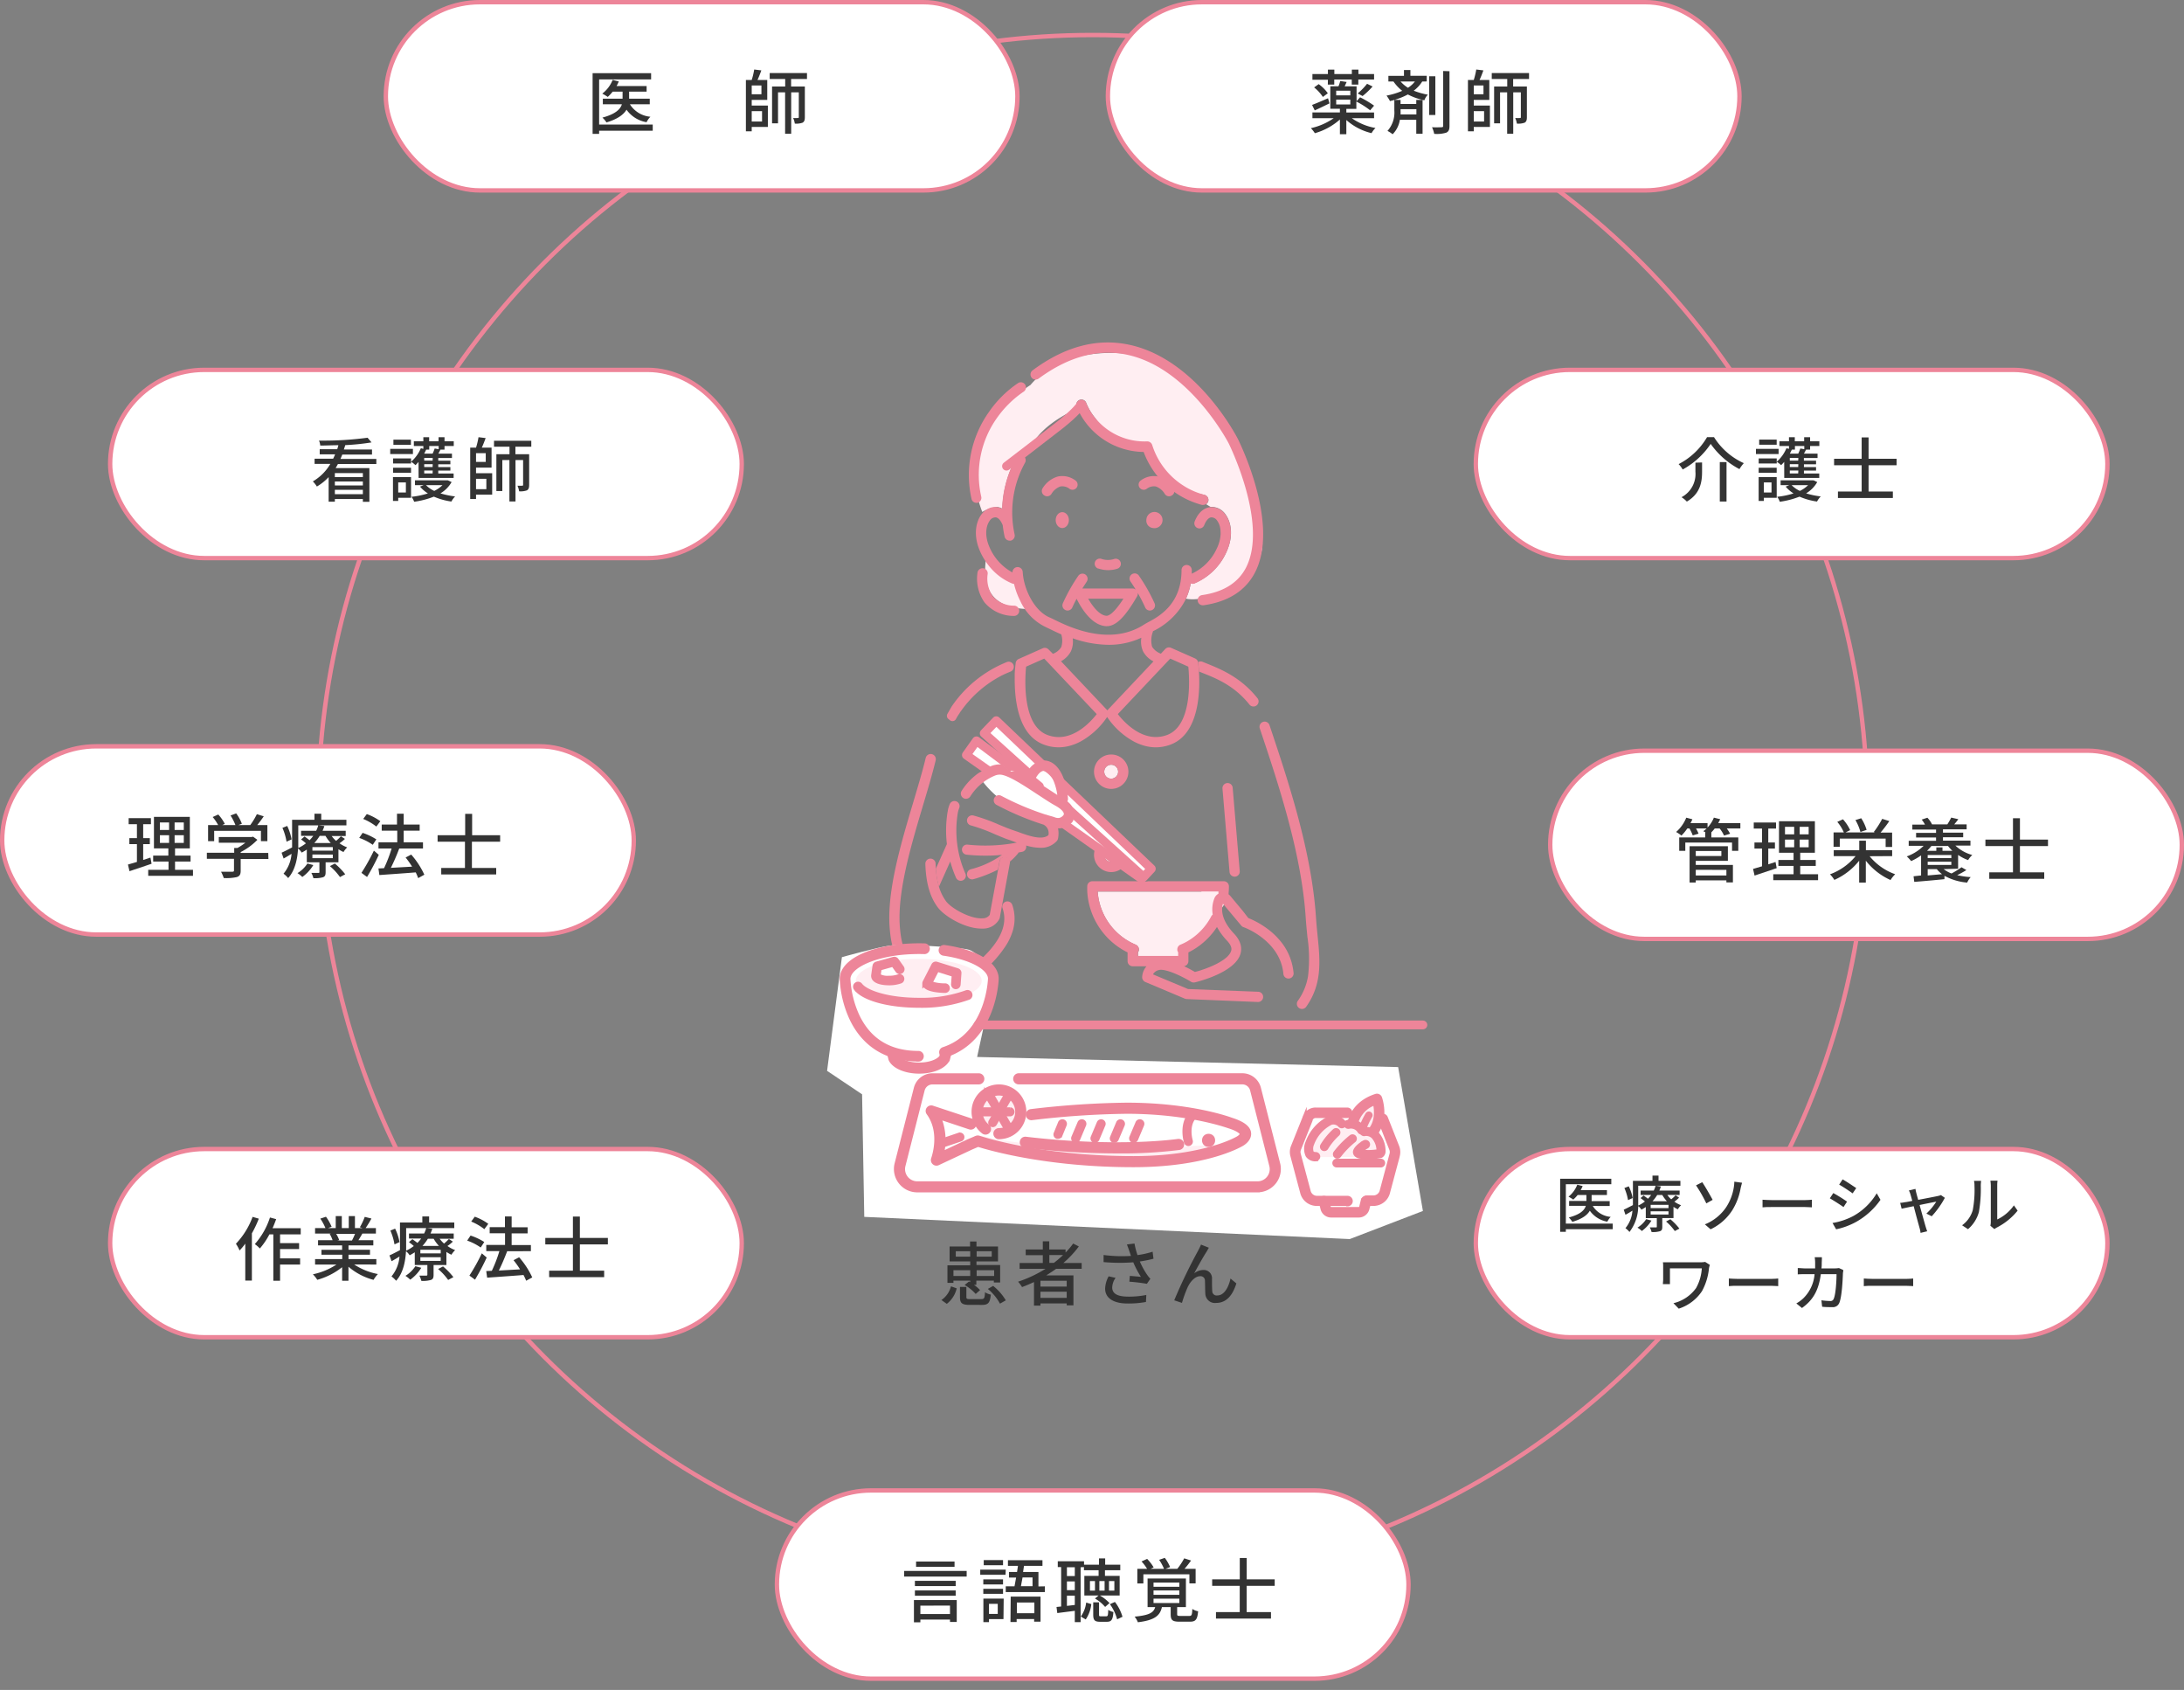 <svg xmlns="http://www.w3.org/2000/svg" width="499.08" height="386.08" viewBox="0 0 499.08 386.08"><rect x="0" y="0" width="499.08" height="386.08" fill="#808080" stroke="none"/><g id="レイヤー_6" data-name="レイヤー 6"><path d="M253,162.24l.05.06,0-.06,10.52-11.15a5.55,5.55,0,0,1-2.37-2.27,5.41,5.41,0,0,1-.4-3.14,17.46,17.46,0,0,1-7.48,1.62,25.44,25.44,0,0,1-8.21-1.49,5.4,5.4,0,0,1-.42,3,5.65,5.65,0,0,1-2.3,2.24Z" style="fill:none"/><path d="M240.7,178.22c-.43-1-1.23-2.15-2.13-2.15h-.06c-.7,0-1.3.76-1.78,1.58l1.38,1.14a1.12,1.12,0,0,1,.42.8c1.1.72,2.14,1.4,3.08,2A12.71,12.71,0,0,0,240.7,178.22Z" style="fill:none"/><path d="M239.32,167.9c5.35,2,9.79-2.84,11.28-4.76l-12-12.68-4.14,1.84C234.21,155,233.55,165.72,239.32,167.9Z" style="fill:none"/><path d="M245,187.46l-.13.18,1.66,1.09Z" style="fill:none"/><path d="M271.59,219.58a1.16,1.16,0,0,1-1,1.15c1,.49,1.94,1,2.49,1.32,3.05-.81,7.64-2.69,8.26-4.78.08-.26.32-1-.9-2.34a14.69,14.69,0,0,1-2.32-3.16,16.54,16.54,0,0,1-1.17,1.58,1.5,1.5,0,0,1-2.11,2.11,15.94,15.94,0,0,1-3.23,2.09Z" style="fill:none"/><path d="M267,218v.42h2.24v-.84a1.14,1.14,0,0,1-.19-.45,1,1,0,0,1,0-.29,14.06,14.06,0,0,1-2.25,1.16Z" style="fill:none"/><path d="M271.4,215a14.23,14.23,0,0,0,5.41-5.63,1.07,1.07,0,0,1,.34-.39,6.92,6.92,0,0,1,.4-3.78,2,2,0,0,1,.91-1,.93.93,0,0,1,0-.29,1.64,1.64,0,0,0,0-.22h-2.19A15.65,15.65,0,0,1,271.4,215Z" style="fill:none"/><path d="M262.13,100.88a1.19,1.19,0,0,1,1.2.83,17.06,17.06,0,0,0,7.14,9.28,24,24,0,0,1-6.26-12.3c-4.29,1.48-10.2-1.11-14-3.22A14.57,14.57,0,0,0,262.13,100.88Z" style="fill:none"/><path d="M248.67,136.78c1,1.7,2.57,3.81,4.18,3.9.42,0,1.58-.36,3.87-3.9Z" style="fill:none"/><path d="M275,115.39a.9.9,0,0,1-.28,0,19.55,19.55,0,0,1-13.33-12.1h0a16.8,16.8,0,0,1-15.13-10c-6.83,1.77-11,7.28-13,10.63a1.16,1.16,0,0,1,.65.14,1.18,1.18,0,0,1,.45,1.6,23.46,23.46,0,0,0-2.38,16.4,1.18,1.18,0,0,1-.89,1.4,1.09,1.09,0,0,1-.26,0,1.18,1.18,0,0,1-1.14-.92,25.16,25.16,0,0,1-.43-2.6s0,0,0,0c-.43-1.07-1-1.73-1.61-1.8a1.61,1.61,0,0,0-1.39.8c-.8,1.11-1.26,3.42.1,6.29a11.85,11.85,0,0,0,5.13,5.5,1.17,1.17,0,0,1,2.34-.11c.21,3.91,2.67,9,6.27,10.44.24.09.57.26,1,.48,3.11,1.53,12.59,6.2,20.48,1.08.23-.15.51-.3.87-.5,2.49-1.33,7.67-4.11,7.67-11.93a1.17,1.17,0,0,1,2.34,0c0,.28,0,.55,0,.82a11.6,11.6,0,0,0,5.73-5.78,8.33,8.33,0,0,0,.85-3.14,12.47,12.47,0,0,0-.14-1.78,4,4,0,0,0-.61-1.37,1.61,1.61,0,0,0-1.39-.8c-.6.07-1.18.73-1.6,1.8a1.17,1.17,0,0,1-2.18-.85c1-2.59,2.62-3.16,3.49-3.27h.12c-.36-.2-.7-.4-1-.61A1.14,1.14,0,0,1,275,115.39Zm-11.51.71c.83,0,1.51,1.21,1.51,2.72s-.68,2.72-1.51,2.72-1.51-1.22-1.51-2.72S262.64,116.1,263.47,116.1Zm-13.19,12.29a1.17,1.17,0,0,1,1.49-.72,4.62,4.62,0,0,0,2.85,0,1.17,1.17,0,1,1,.71,2.23,6.94,6.94,0,0,1-4.32-.05A1.17,1.17,0,0,1,250.28,128.39Zm-12-25.75a6.08,6.08,0,0,1,3.54-2.78,5,5,0,0,1,4,.89,1.17,1.17,0,0,1-1.31,1.94,2.69,2.69,0,0,0-2.13-.55,3.92,3.92,0,0,0-2,1.65,1.16,1.16,0,0,1-1,.59,1.08,1.08,0,0,1-.57-.15A1.17,1.17,0,0,1,238.28,102.64Zm3,16.18c0-1.51.68-2.72,1.51-2.72s1.5,1.21,1.5,2.72-.67,2.72-1.5,2.72S241.24,120.32,241.24,118.82Zm22,20.53a1.18,1.18,0,0,1-.48.1,1.15,1.15,0,0,1-1.07-.69,36.5,36.5,0,0,0-1.72-3.35,1.15,1.15,0,0,1-.13.79C257.06,141,255,143,252.89,143h-.17c-3.42-.19-5.85-4.47-6.72-6.25-.34.65-.66,1.32-1,2a1.17,1.17,0,1,1-2.14-1,39.88,39.88,0,0,1,3.51-6.24,1.17,1.17,0,0,1,1.93,1.33c-.35.51-.69,1-1,1.55H258.8a1.12,1.12,0,0,1,.73.26c-.37-.62-.76-1.22-1.16-1.81a1.17,1.17,0,1,1,1.92-1.33,39.94,39.94,0,0,1,3.52,6.24A1.18,1.18,0,0,1,263.22,139.35Z" style="fill:none"/><path d="M255.44,163.14c1.48,1.92,5.93,6.79,11.28,4.76,5.77-2.18,5.1-12.87,4.83-15.6l-4.13-1.84Z" style="fill:none"/><path d="M233.28,133.19a1.72,1.72,0,0,1-.66-.13,19.83,19.83,0,0,1-7.33-5.26c-.79,6.2,1,11.38,10.21,11.34a27.27,27.27,0,0,1-2.19-6Z" style="fill:#ffeef2"/><path d="M227.86,115.81a3.43,3.43,0,0,1,1.19.38,25.9,25.9,0,0,1,3.21-11.67A15.53,15.53,0,0,1,235.5,102c2-3.35,5-6,10.71-8.7-.07-.16-.14-.33-.2-.5a1.17,1.17,0,0,1,2.18-.84,13.06,13.06,0,0,0,2.06,3.51c3.45,4.84,7.83,8.07,12.25,5.53,0,0-.48,4.18,5,10,1.48.94,6.07,1.65,7.77,2.08a1.18,1.18,0,0,1,.85,1.43,1.22,1.22,0,0,1-.49.68c.33.21.67.41,1,.61a3.89,3.89,0,0,1,3.46,1.76c1.23,1.69,1.91,4.86.12,8.66a13.89,13.89,0,0,1-7.19,7,1.11,1.11,0,0,1-.43.09,1,1,0,0,1-.47-.11,14.87,14.87,0,0,1-1.1,3.56c5.45,1.2,17.78-4.89,17.45-12.8-.43-10.52-11.47-39.6-30-43,0,0-14.81-2.66-23,7,0,0-18,11-11,29A8.05,8.05,0,0,1,227.86,115.81Z" style="fill:#ffeef2"/><path d="M279,122.08a6.19,6.19,0,0,0-.14-1.78A12.47,12.47,0,0,1,279,122.08Z" style="fill:#cdcf98"/><path d="M274.93,203h4.43s2.14,1,.14,4a96.85,96.85,0,0,1-7,9,12.69,12.69,0,0,0-1.93,3.34s-5.13,1.35-5.1,0a10.35,10.35,0,0,1,1-3.34l8.2-12.47Z" style="fill:#ffeef2"/><path d="M260.25,217.12a1.15,1.15,0,0,1-.2.45v.84h7V218h-.22a14.06,14.06,0,0,0,2.25-1.16,1.16,1.16,0,0,1,.72-1,12.49,12.49,0,0,0,1.64-.81,15.65,15.65,0,0,0,4.87-11.34H250.84a14.21,14.21,0,0,0,8.7,12.15A1.18,1.18,0,0,1,260.25,217.12Z" style="fill:#ffeef2"/><circle cx="253.92" cy="176.3" r="1.59" style="fill:#ffeef2"/><path d="M250,176.3a3.93,3.93,0,1,0,3.93-3.93A3.93,3.93,0,0,0,250,176.3Zm3.93,1.59a1.59,1.59,0,1,1,1.59-1.59A1.59,1.59,0,0,1,253.92,177.89Z" style="fill:#ed8599"/><circle cx="253.92" cy="195.3" r="1.59" style="fill:#ffeef2"/><path d="M250,195.3a3.93,3.93,0,1,0,3.93-3.93A3.93,3.93,0,0,0,250,195.3Zm3.93,1.59a1.59,1.59,0,1,1,1.59-1.59A1.59,1.59,0,0,1,253.92,196.89Z" style="fill:#ed8599"/><path d="M260.29,131.56a1.17,1.17,0,1,0-1.92,1.33c.4.59.79,1.19,1.16,1.81a1.12,1.12,0,0,0-.73-.26H247.33c.32-.52.66-1,1-1.55a1.17,1.17,0,0,0-1.93-1.33,39.88,39.88,0,0,0-3.51,6.24,1.17,1.17,0,0,0,2.14,1c.3-.67.62-1.34,1-2,.87,1.78,3.3,6.06,6.72,6.25h.17c2.08,0,4.17-2.06,6.93-6.82a1.15,1.15,0,0,0,.13-.79,36.5,36.5,0,0,1,1.72,3.35,1.15,1.15,0,0,0,1.07.69,1.17,1.17,0,0,0,1.07-1.65A39.94,39.94,0,0,0,260.29,131.56Zm-7.44,9.12c-1.61-.09-3.2-2.2-4.18-3.9h8.05C254.43,140.32,253.27,140.7,252.85,140.68Z" style="fill:#ed8599"/><path d="M238.73,113.23a1.08,1.08,0,0,0,.57.15,1.16,1.16,0,0,0,1-.59,3.92,3.92,0,0,1,2-1.65,2.69,2.69,0,0,1,2.13.55,1.17,1.17,0,0,0,1.31-1.94,5,5,0,0,0-4-.89,6.08,6.08,0,0,0-3.54,2.78A1.17,1.17,0,0,0,238.73,113.23Z" style="fill:#ed8599"/><path d="M267.71,113.23a1.08,1.08,0,0,1-.57.15,1.16,1.16,0,0,1-1-.59,3.92,3.92,0,0,0-2-1.65,2.67,2.67,0,0,0-2.12.55,1.17,1.17,0,1,1-1.31-1.94,5,5,0,0,1,4-.89,6,6,0,0,1,3.53,2.78A1.17,1.17,0,0,1,267.71,113.23Z" style="fill:#ed8599"/><path d="M223.09,114.88l.23,0a1.17,1.17,0,0,0,.92-1.38,22.42,22.42,0,0,1,3.57-18,23.87,23.87,0,0,1,6.08-6,1.17,1.17,0,1,0-1.22-2A25.14,25.14,0,0,0,226,94.1a24.86,24.86,0,0,0-4,19.84A1.16,1.16,0,0,0,223.09,114.88Z" style="fill:#ed8599"/><path d="M224.74,129.83a1.17,1.17,0,0,0-1.36.95,9.4,9.4,0,0,0,1.6,6.85,8.73,8.73,0,0,0,6.63,3.08h.09a1.17,1.17,0,0,0,.07-2.34,6.53,6.53,0,0,1-4.93-2.18,7.12,7.12,0,0,1-1.15-5A1.17,1.17,0,0,0,224.74,129.83Z" style="fill:#ed8599"/><path d="M236,84.58a1.17,1.17,0,1,0,1.39,1.88c6.94-5.11,13.88-6.9,20.61-5.32,14,3.28,22.7,20,22.78,20.16s9.14,18.45,3.92,28.44c-1.8,3.43-5.17,5.52-10,6.21a1.17,1.17,0,0,0,.16,2.33H275c5.64-.8,9.6-3.31,11.76-7.44,5.78-11.06-3.5-29.79-3.9-30.59s-9.31-17.84-24.32-21.38C251.11,77.11,243.53,79,236,84.58Z" style="fill:#ed8599"/><path d="M251,129.88a6.94,6.94,0,0,0,4.32.05,1.17,1.17,0,1,0-.71-2.23,4.62,4.62,0,0,1-2.85,0,1.17,1.17,0,1,0-.76,2.21Z" style="fill:#ed8599"/><ellipse cx="242.75" cy="118.82" rx="1.51" ry="1.82" style="fill:#ed8599"/><path d="M263.47,120.63a1.85,1.85,0,1,0-1.51-1.81A1.68,1.68,0,0,0,263.47,120.63Z" style="fill:#ed8599"/><path d="M287.43,228.91h.05a1.17,1.17,0,0,0,0-2.34l-16-.62-8-3.35a2,2,0,0,1,1.4-1c1.42-.35,5.12,1.36,7.29,2.69a1.18,1.18,0,0,0,.88.14c.93-.23,9.16-2.3,10.41-6.49.32-1.07.33-2.74-1.44-4.62-2.84-3-3-5.35-2.55-6.85l4.19,5a1.14,1.14,0,0,0,.51.35c.09,0,8.34,3,9.1,10.58a1.17,1.17,0,1,0,2.32-.23,13.23,13.23,0,0,0-3.38-7.62,15.53,15.53,0,0,0-1.8-1.75,19.59,19.59,0,0,0-5.15-3.07L284,208.1l-1.87-2.24-1-1.2a2.11,2.11,0,0,0-.38-.35.78.78,0,0,0,0-.21c.05-.53.08-1.08.08-1.61a1.17,1.17,0,0,0-1.17-1.17H262.34a1.11,1.11,0,0,1-.72,0h-12a1.17,1.17,0,0,0-1.17,1.17c0,.37,0,.73,0,1.09a16.57,16.57,0,0,0,9.22,14v2a1.18,1.18,0,0,0,.78,1.1,1.23,1.23,0,0,0,.39.07H262a4,4,0,0,0-1,2.59,1.2,1.2,0,0,0,.72,1l9.05,3.81a1.43,1.43,0,0,0,.41.09Zm-12.61-13.45a16.18,16.18,0,0,0,2.11-2.11,16.54,16.54,0,0,0,1.17-1.58,14.69,14.69,0,0,0,2.32,3.16c1.22,1.3,1,2.08.9,2.34-.62,2.09-5.21,4-8.26,4.78-.55-.33-1.45-.83-2.49-1.32a1.16,1.16,0,0,0,1-1.15v-2A15.94,15.94,0,0,0,274.82,215.46Zm-24-11.8h27.62a1.64,1.64,0,0,1,0,.22.93.93,0,0,0,0,.29,2,2,0,0,0-.91,1,6.92,6.92,0,0,0-.4,3.78,1.07,1.07,0,0,0-.34.39A14.23,14.23,0,0,1,271.4,215a12.49,12.49,0,0,1-1.64.81,1.16,1.16,0,0,0-.72,1,1,1,0,0,0,0,.29,1.14,1.14,0,0,0,.19.45v.84h-9.2v-.84a1.15,1.15,0,0,0,.2-.45,1.18,1.18,0,0,0-.71-1.31A14.21,14.21,0,0,1,250.84,203.66Z" style="fill:#ed8599"/><path d="M274,153.42l.65.26c3.29,1.3,7.38,2.92,10.86,7.27a1.17,1.17,0,1,0,1.82-1.47c-3.86-4.83-8.46-6.65-11.82-8l-.71-.29a1.19,1.19,0,0,0-1,.07.43.43,0,0,0,0,.05C273.82,151.48,273.92,152.25,274,153.42Z" style="fill:#ed8599"/><path d="M261.34,103.25h0a19.55,19.55,0,0,0,13.33,12.1.9.9,0,0,0,.28,0,1.14,1.14,0,0,0,.65-.2,1.22,1.22,0,0,0,.49-.68,1.18,1.18,0,0,0-.85-1.43,16.44,16.44,0,0,1-4.8-2.09,17.06,17.06,0,0,1-7.14-9.28,1.19,1.19,0,0,0-1.2-.83,14.57,14.57,0,0,1-11.88-5.41A13.06,13.06,0,0,1,248.19,92a1.17,1.17,0,0,0-2.18.84c.06.17.13.34.2.5A16.8,16.8,0,0,0,261.34,103.25Z" style="fill:#ed8599"/><path d="M238.49,170.09a9.54,9.54,0,0,0,3.4.64,10,10,0,0,0,2.85-.43,11.82,11.82,0,0,0,2.37-1A17.61,17.61,0,0,0,253,163.8a17.45,17.45,0,0,0,6.22,5.67,12.74,12.74,0,0,0,2.27.89,9.94,9.94,0,0,0,2.63.37,9.63,9.63,0,0,0,3.41-.64c6.57-2.49,6.72-12.31,6.45-16.67-.08-1.17-.18-1.94-.2-2.08a.43.43,0,0,1,0-.05,1.2,1.2,0,0,0-.67-.86L267.61,148a1.18,1.18,0,0,0-1.33.27l-1,1.07a4.09,4.09,0,0,1-2-1.57,5.57,5.57,0,0,1,.18-3.45.52.52,0,0,0,0-.11h0a16.23,16.23,0,0,0,7.54-7.38,14.87,14.87,0,0,0,1.1-3.56,1,1,0,0,0,.47.11,1.11,1.11,0,0,0,.43-.09,13.89,13.89,0,0,0,7.19-7c1.79-3.8,1.11-7-.12-8.66a3.89,3.89,0,0,0-3.46-1.76h-.12c-.87.11-2.47.68-3.49,3.27a1.17,1.17,0,0,0,2.18.85c.42-1.07,1-1.73,1.6-1.8a1.61,1.61,0,0,1,1.39.8,4,4,0,0,1,.61,1.37,6.19,6.19,0,0,1,.14,1.78,8.33,8.33,0,0,1-.85,3.14,11.6,11.6,0,0,1-5.73,5.78c0-.27,0-.54,0-.82a1.17,1.17,0,0,0-2.34,0c0,7.82-5.18,10.6-7.67,11.93-.36.2-.64.35-.87.5-7.89,5.12-17.37.45-20.48-1.08-.46-.22-.79-.39-1-.48-3.6-1.43-6.06-6.53-6.27-10.44a1.17,1.17,0,0,0-2.34.11,11.85,11.85,0,0,1-5.13-5.5c-1.36-2.87-.9-5.18-.1-6.29a1.61,1.61,0,0,1,1.39-.8c.6.07,1.18.73,1.61,1.8,0,0,0,0,0,0a25.16,25.16,0,0,0,.43,2.6,1.18,1.18,0,0,0,1.14.92,1.09,1.09,0,0,0,.26,0,1.18,1.18,0,0,0,.89-1.4,23.46,23.46,0,0,1,2.38-16.4,1.18,1.18,0,0,0-.45-1.6,1.18,1.18,0,0,0-1.59.45,25.9,25.9,0,0,0-3.21,11.67,3.43,3.43,0,0,0-1.19-.38,3.47,3.47,0,0,0-2.28.53,4.53,4.53,0,0,0-1.3,1.22c-1.23,1.69-1.91,4.86-.12,8.66a15.12,15.12,0,0,0,2.36,3.58,13,13,0,0,0,4.83,3.46,1.11,1.11,0,0,0,.43.09h0a17.65,17.65,0,0,0,1.44,3.92,12.13,12.13,0,0,0,5.92,6l.86.41c.63.31,1.51.74,2.57,1.2a4.75,4.75,0,0,1,0,2.92,3.88,3.88,0,0,1-1.9,1.53l-1-1a1.17,1.17,0,0,0-1.32-.27l-5.51,2.45a1.17,1.17,0,0,0-.68.91c0,.15-.14,1-.22,2.35q0,.36,0,.78C231.82,159.19,232.4,167.79,238.49,170.09Zm28.93-19.63,4.13,1.84c.27,2.73.94,13.42-4.83,15.6-5.35,2-9.8-2.84-11.28-4.76Zm-22.71-1.64a5.4,5.4,0,0,0,.42-3,25.44,25.44,0,0,0,8.21,1.49,17.46,17.46,0,0,0,7.48-1.62,5.41,5.41,0,0,0,.4,3.14,5.55,5.55,0,0,0,2.37,2.27l-10.52,11.15,0,.06-.05-.06-10.56-11.18A5.65,5.65,0,0,0,244.71,148.82Zm-10.23,3.48,4.14-1.84,12,12.68c-1.49,1.92-5.93,6.79-11.28,4.76C233.55,165.72,234.21,155,234.48,152.3Z" style="fill:#ed8599"/><path d="M301.09,213.75c-.13-1.32-.27-2.69-.36-4.09-1-15.18-6.33-31.17-10.63-44a1.16,1.16,0,0,0-1.48-.74,1.18,1.18,0,0,0-.74,1.48c4.26,12.72,9.56,28.56,10.51,43.43.1,1.45.24,2.83.37,4.17a33.81,33.81,0,0,1,.15,9v0a13.37,13.37,0,0,1-2.34,5.65,1.17,1.17,0,0,0,1.91,1.36C302.21,224.75,301.66,219.4,301.09,213.75Z" style="fill:#ed8599"/><path d="M282.57,190.38,281.69,180a1.17,1.17,0,1,0-2.33.2l1.61,19a1.17,1.17,0,0,0,1.16,1.08h.1A1.17,1.17,0,0,0,283.3,199l-.5-5.86Z" style="fill:#ed8599"/><path d="M230.06,215.72a13.16,13.16,0,0,0,1.26-2.72,9.58,9.58,0,0,0,0-6.28,1.17,1.17,0,0,0-2.22.77c1.82,5.23-2.95,10-6.26,12.85l-1.25,1.06,0,0c-1.72,1.42-6.18.72-12.24-1.93-2.64-1.15-3.36-3.63-3.7-7.52-.69-7.95,2.5-18.66,5.32-28.11,1.09-3.64,2.11-7.08,2.85-10.14a1.17,1.17,0,1,0-2.28-.54c-.72,3-1.74,6.4-2.81,10-2.88,9.65-6.14,20.59-5.41,29,.32,3.64,1,7.67,5.09,9.46,4.33,1.89,7.84,2.84,10.5,2.84a6.38,6.38,0,0,0,4.18-1.26l.24-.21c.37-.3.78-.64,1.21-1A26.93,26.93,0,0,0,230.06,215.72Z" style="fill:#ed8599"/><path d="M217.15,196.81a26.48,26.48,0,0,0,1.32,3.72,1.18,1.18,0,0,0,1.55.59,1.16,1.16,0,0,0,.59-1.54A24.48,24.48,0,0,1,218.83,186a5.57,5.57,0,0,1,.34-1.33,1.17,1.17,0,1,0-2.12-1,.7.7,0,0,0-.08.2,6.56,6.56,0,0,0-.38,1.32c0,.14-.05.27-.07.41a26.52,26.52,0,0,0-.14,7.23l-2.52,5.62a19.29,19.29,0,0,0,.7,4.13Z" style="fill:#ed8599"/><path d="M229.8,195.79a1.17,1.17,0,0,0-1.36.94l-.35,1.88L226.17,209a1.93,1.93,0,0,1-1.65.79c-2.8.19-7.19-2.31-8.36-3.93a10.9,10.9,0,0,1-1.6-3.32,19.29,19.29,0,0,1-.7-4.13c0-.36-.05-.74-.06-1.12a1.17,1.17,0,1,0-2.34.07c.13,4.23,1,7.46,2.8,9.88,1.5,2.06,6.22,4.9,10,4.9h.46a4.17,4.17,0,0,0,3.63-2.16,1.06,1.06,0,0,0,.12-.34l1.66-9,.54-2.93.11-.58a1.08,1.08,0,0,0,0-.31A1.17,1.17,0,0,0,229.8,195.79Z" style="fill:#ed8599"/><path d="M192.39,218.67s8.2-2.3,11.11-2.67c2.61-.33,16.09.36,18,1s6,5,6,5l-4.21,19.47,96.21,2.31,5.66,32.87-16.72,6.42L197.5,278,197,250l-8-5.36Z" style="fill:#fff"/><line x1="223.5" y1="234.15" x2="325.16" y2="234.15" style="fill:#ed8599;stroke:#ed8599;stroke-linecap:round;stroke-linejoin:round;stroke-width:2px"/><circle cx="249.71" cy="185" r="177" style="fill:none;stroke:#ed8599;stroke-miterlimit:10"/><rect x="253.17" y="0.5" width="144.33" height="43" rx="21.5" style="fill:#fff;stroke:#ed8599;stroke-miterlimit:10"/><path d="M308.91,27a13.43,13.43,0,0,0,5.41,2.24,5.21,5.21,0,0,0-.9,1.18,13.32,13.32,0,0,1-5.76-3v3.25h-1.47V27.3a14.66,14.66,0,0,1-5.72,3.13,7.53,7.53,0,0,0-.91-1.15A14.76,14.76,0,0,0,304.78,27h-4.87V25.68h6.28v-.83H304V19.71h1.87a10.51,10.51,0,0,0,.4-1.2l1.46.22c-.16.36-.31.68-.45,1H310v3.38l.8-.88A22.32,22.32,0,0,1,314,24.14l-.9,1.06a18.89,18.89,0,0,0-3.15-2v1.67h-2.29v.83H314V27Zm-5.11-3.38c-1.15.56-2.35,1.15-3.36,1.6l-.61-1.25c.95-.35,2.29-.94,3.65-1.52Zm-.35-5.4h-3.54V16.91h3.54v-1h1.47v1h4v-1h1.5v1H314v1.26h-3.6v1.16h-1.5V18.17h-4v1.16h-1.47Zm-2.11,1a8.79,8.79,0,0,1,2.09,2.09l-1.13.84a9.49,9.49,0,0,0-2-2.18Zm4,2.57h3.23V20.72h-3.23Zm0,2.07h3.23v-1.1h-3.23Zm4.91-2.51a15,15,0,0,0,2.15-2.21l1.26.62a17.11,17.11,0,0,1-2.29,2.18Z" style="fill:#333"/><path d="M325,18.62a7.75,7.75,0,0,1-1.94,2.1,16.61,16.61,0,0,0,3.23.91,3.55,3.55,0,0,0-.8,1.28,14.24,14.24,0,0,1-3.77-1.33,16.05,16.05,0,0,1-3.06,1.24h1.39v.94h3.59v-.93h1.44v7.73h-1.44v-3.2h-3.75a5.94,5.94,0,0,1-1.65,3.31,6.44,6.44,0,0,0-1.18-.76,6.3,6.3,0,0,0,1.57-4.66V22.83c-.32.1-.64.18-1,.26a8.41,8.41,0,0,0-.79-1.25,16.35,16.35,0,0,0,3.59-1.09,10,10,0,0,1-2-2.13h-1.16V17.33h3.56V16h1.47v1.32h3.73v1.29Zm-4.95,6.32v.34a8.53,8.53,0,0,1,0,.86h3.62v-1.2Zm0-6.32a7.93,7.93,0,0,0,1.69,1.43,6.09,6.09,0,0,0,1.59-1.43ZM328,26.27h-1.41V17.42H328Zm3.23-10V28.74c0,.88-.18,1.31-.74,1.57a7.45,7.45,0,0,1-2.75.27,6.51,6.51,0,0,0-.5-1.51c1,.05,1.89,0,2.18,0s.37-.1.37-.37V16.22Z" style="fill:#333"/><path d="M336.78,24.11h3.69V29h-3.69v1h-1.33V18.27h1.33a17.19,17.19,0,0,0,.57-2.39l1.63.2c-.27.73-.57,1.53-.88,2.19h2.23v4.56h-3.55ZM339,19.53h-2.22v2H339Zm-2.22,5.86v2.37h2.36V25.39Zm9-7.34v1.72h3.14v7c0,.62-.1,1-.5,1.25a4.27,4.27,0,0,1-1.79.22,4.94,4.94,0,0,0-.38-1.28,9.37,9.37,0,0,0,1.09,0c.16,0,.2-.05.2-.21V21.1H345.8v9.46h-1.39V21.1h-1.62v7.08h-1.36V19.77h3V18.05h-3.54V16.69h8.52v1.36Z" style="fill:#333"/><rect x="25.17" y="84.5" width="144.33" height="43" rx="21.5" style="fill:#fff;stroke:#ed8599;stroke-miterlimit:10"/><path d="M77.23,106c-.18.32-.34.62-.53.93h7.71v7.71H82.92V114h-6.4v.61H75.1V109a11.83,11.83,0,0,1-2.69,2.15,6.17,6.17,0,0,0-.92-1.17,11.15,11.15,0,0,0,4-4h-3.6v-1.19h4.24c.16-.3.3-.64.45-1H73.06v-1.16h4c.11-.31.19-.61.27-.92-1.41,0-2.82.08-4.15.08a3.41,3.41,0,0,0-.28-1.13A76.85,76.85,0,0,0,84,100l.9,1.07a53.06,53.06,0,0,1-6,.62c-.1.34-.21.66-.32,1h6.43v1.16H78.22c-.13.32-.27.66-.42,1H86V106Zm5.69,2.08h-6.4V109h6.4Zm-6.4,2.82h6.4V110h-6.4Zm6.4,2v-1h-6.4v1Z" style="fill:#333"/><path d="M94.36,103.73H89.17v-1.19h5.19Zm-.43,10H91v.71H89.8V109h4.13Zm0-9v1.15H89.83v-1.15Zm-4.11,2.13h4.11V108H89.83Zm4.08-5.25h-4v-1.17h4ZM91,110.21v2.3h1.75v-2.3Zm4.64-4.69a7.21,7.21,0,0,1-.7.75,5.89,5.89,0,0,0-1-.78,8.3,8.3,0,0,0,2.23-3.09l.57.14v-.65H94.57v-1.08h2.17v-.93h1.33v.93h2.15v-.93h1.36v.93h2.11v1.08h-2.11v.83h-.93c-.16.32-.32.64-.48.91h3.11v1h-3.13v.62h2.77v.82h-2.77v.64h2.77v.8h-2.77v.67h3.51v1h-8Zm7.56,4.61a7.16,7.16,0,0,1-2.55,2.58,18.9,18.9,0,0,0,3.35.7,5.07,5.07,0,0,0-.85,1.17,15.37,15.37,0,0,1-4-1.12,19.75,19.75,0,0,1-4.51,1.17,4.31,4.31,0,0,0-.61-1.14,17.94,17.94,0,0,0,3.75-.77,7.61,7.61,0,0,1-1.8-1.55l.85-.34h-2v-1.1h7.26l.25,0Zm-5.11-8.24v.83h-.7c-.14.3-.29.61-.45.91h1.92a9.84,9.84,0,0,0,.47-1.17l.91.16v-.73Zm.79,2.72H96.94v.62h1.92Zm0,1.44H96.94v.64h1.92Zm0,1.44H96.94v.67h1.92Zm-1.54,3.34a6.53,6.53,0,0,0,1.89,1.32,7,7,0,0,0,1.89-1.32Z" style="fill:#333"/><path d="M108.78,108.11h3.69V113h-3.69v1h-1.33V102.27h1.33a17.19,17.19,0,0,0,.57-2.39l1.63.2c-.27.73-.57,1.53-.88,2.19h2.23v4.56h-3.55Zm2.22-4.58h-2.22v2H111Zm-2.22,5.86v2.37h2.36v-2.37Zm9-7.34v1.72h3.14v7c0,.62-.1,1-.5,1.25a4.27,4.27,0,0,1-1.79.22,4.94,4.94,0,0,0-.38-1.28,9.37,9.37,0,0,0,1.09,0c.16,0,.2-.05.2-.21V105.1H117.8v9.46h-1.39V105.1h-1.62v7.08h-1.36v-8.41h3v-1.72h-3.54v-1.36h8.52v1.36Z" style="fill:#333"/><rect x="88.17" y="0.5" width="144.33" height="43" rx="21.5" style="fill:#fff;stroke:#ed8599;stroke-miterlimit:10"/><path d="M149.16,29.87H136.91v.71h-1.49V16.72h13.37v1.42H136.91V28.45h12.25Zm-5.22-6.05a6.14,6.14,0,0,0,4.69,2.85,4.72,4.72,0,0,0-.88,1.25,7.05,7.05,0,0,1-4.58-2.86c-.66,1.1-2,2.14-4.58,2.91a5.28,5.28,0,0,0-.93-1.1c3-.81,4.12-1.93,4.45-3.05h-4.35V22.54h4.51v-1.6H140a9.31,9.31,0,0,1-1.12,1.2,10.88,10.88,0,0,0-1.25-.75A7.41,7.41,0,0,0,140,18.25l1.4.36a7.83,7.83,0,0,1-.51,1.05h6.87v1.28h-4v1.6h4.72v1.28Z" style="fill:#333"/><path d="M171.78,24.11h3.69V29h-3.69v1h-1.33V18.27h1.33a17.19,17.19,0,0,0,.57-2.39l1.63.2c-.27.73-.57,1.53-.88,2.19h2.23v4.56h-3.55ZM174,19.53h-2.22v2H174Zm-2.22,5.86v2.37h2.36V25.39Zm9-7.34v1.72h3.14v7c0,.62-.1,1-.5,1.25a4.27,4.27,0,0,1-1.79.22,4.94,4.94,0,0,0-.38-1.28,9.37,9.37,0,0,0,1.09,0c.16,0,.2-.05.2-.21V21.1H180.8v9.46h-1.39V21.1h-1.62v7.08h-1.36V19.77h3V18.05h-3.54V16.69h8.52v1.36Z" style="fill:#333"/><rect x="337.25" y="84.5" width="144.33" height="43" rx="21.5" style="fill:#fff;stroke:#ed8599;stroke-miterlimit:10"/><path d="M384.52,107.26a5.86,5.86,0,0,0-.93-1.23,16,16,0,0,0,6.5-6.16h1.59a15.67,15.67,0,0,0,6.81,5.94,9,9,0,0,0-1,1.36,18.59,18.59,0,0,1-6.57-5.76A18.26,18.26,0,0,1,384.52,107.26Zm4.43-1.61v2.09c0,2.26-.33,5-3.48,6.85a5.63,5.63,0,0,0-1.22-1,6,6,0,0,0,3.18-5.83v-2.06Zm5.59-.08v9H393v-9Z" style="fill:#333"/><path d="M406.44,103.73h-5.18v-1.19h5.18Zm-.43,10h-2.95v.71h-1.18V109H406Zm0-9v1.15h-4.12v-1.15Zm-4.12,2.13H406V108h-4.12ZM406,101.6h-4v-1.17h4Zm-2.93,8.61v2.3h1.75v-2.3Zm4.65-4.69a8.54,8.54,0,0,1-.71.75,6.25,6.25,0,0,0-1-.78,8.39,8.39,0,0,0,2.22-3.09l.58.14v-.65h-2.18v-1.08h2.18v-.93h1.33v.93h2.14v-.93h1.36v.93h2.11v1.08h-2.11v.83h-.93c-.16.32-.32.64-.48.91h3.11v1h-3.12v.62H415v.82h-2.77v.64H415v.8h-2.77v.67h3.5v1h-8Zm7.55,4.61a7.21,7.21,0,0,1-2.54,2.58,18.6,18.6,0,0,0,3.34.7,5.07,5.07,0,0,0-.85,1.17,15.37,15.37,0,0,1-4-1.12,19.75,19.75,0,0,1-4.51,1.17,4,4,0,0,0-.61-1.14,17.81,17.81,0,0,0,3.75-.77,7.61,7.61,0,0,1-1.8-1.55l.85-.34h-2v-1.1h7.27l.24,0Zm-5.1-8.24v.83h-.71c-.14.3-.29.61-.45.91h1.92a8.39,8.39,0,0,0,.47-1.17l.91.16v-.73Zm.78,2.72H409v.62h1.92Zm0,1.44H409v.64h1.92Zm0,1.44H409v.67h1.92Zm-1.54,3.34a6.53,6.53,0,0,0,1.89,1.32,7,7,0,0,0,1.89-1.32Z" style="fill:#333"/><path d="M427,106.29v6h5.55v1.48H420v-1.48h5.42v-6h-6.3v-1.48h6.3V99.93H427v4.88h6.4v1.48Z" style="fill:#333"/><rect x="354.25" y="171.5" width="144.33" height="43" rx="21.5" style="fill:#fff;stroke:#ed8599;stroke-miterlimit:10"/><path d="M397.7,189.27h-3.1a8.29,8.29,0,0,1,.76,1.2l-1.39.42a7.22,7.22,0,0,0-1-1.62h-1.13a8.22,8.22,0,0,1-.77.88h0v1.17h6.16v3.06H395.8v-1.89H385.12v1.89h-1.39v-3.06h5.94v-1.17h.08l-.52-.26a6.25,6.25,0,0,0,.76-.62h-2.42a9.68,9.68,0,0,1,.58,1.18l-1.33.4a10.37,10.37,0,0,0-.75-1.58h-.5a10.66,10.66,0,0,1-1.33,1.62,9,9,0,0,0-1.22-.82,8.62,8.62,0,0,0,2.32-3.27l1.4.37c-.13.29-.27.59-.43.88h3.89v1a7,7,0,0,0,1.45-2.26l1.44.36c-.13.3-.29.6-.45.89h5.06Zm-10.19,8.32H396v4h-1.49v-.47h-7v.5H386.1v-8.29h8.75v3.34h-7.34Zm0-3.17v1.14h5.85v-1.14Zm0,4.29V200h7v-1.27Z" style="fill:#333"/><path d="M406,198.33c-1.75.61-3.61,1.23-5.05,1.7l-.35-1.52c.58-.16,1.28-.36,2.05-.6v-4.06h-1.73v-1.38h1.73v-3.18h-1.89v-1.38h5.09v1.38h-1.77v3.18h1.52v1.38h-1.52v3.61c.54-.17,1.12-.35,1.66-.54Zm9.46,1.39v1.36H405.22v-1.36h4.64v-1.9h-3.47v-1.35h3.47v-1.65h-3.33v-7.2h8.2v7.2h-3.35v1.65h3.55v1.35h-3.55v1.9Zm-7.56-9.11H410v-1.72h-2.1Zm0,2.95H410v-1.75h-2.1Zm5.41-4.67h-2.05v1.72h2.05Zm0,2.92h-2.05v1.75h2.05Z" style="fill:#333"/><path d="M427.24,195.61a13.27,13.27,0,0,0,5.84,4.11,7,7,0,0,0-1.06,1.33,15,15,0,0,1-5.65-4.42v5h-1.52v-5a15,15,0,0,1-5.67,4.39,6.47,6.47,0,0,0-1-1.28,13.6,13.6,0,0,0,5.86-4.16h-5v-1.35h5.83v-2.17h1.52v2.17h6v1.35Zm-6.82-2.15H419v-3.29h2.35a9.69,9.69,0,0,0-1.5-2.41l1.3-.59a10,10,0,0,1,1.64,2.48l-1.05.52h6.7l-.25-.1a19.41,19.41,0,0,0,1.92-3l1.63.51a32.74,32.74,0,0,1-2,2.63h2.64v3.29h-1.48v-1.92H420.42Zm4.72-3.39a11.17,11.17,0,0,0-1.14-2.72l1.32-.42a10.28,10.28,0,0,1,1.23,2.66Z" style="fill:#333"/><path d="M444.16,198.55a6.52,6.52,0,0,0,1.8,1,19.74,19.74,0,0,0,2.28-1.42l1.11.64a20.38,20.38,0,0,1-2.1,1.16,18.49,18.49,0,0,0,3.09.45,5,5,0,0,0-.81,1.25,12.91,12.91,0,0,1-5.19-1.55v.77c-2.48.25-5.06.48-6.9.62l-.16-1.28L439,200v-4.58a13.26,13.26,0,0,1-2.27,1.3,9.39,9.39,0,0,0-1-1.07,10.53,10.53,0,0,0,3.85-2.42h-3.41v-1.14h6.25v-.76h-4.56v-1.06h4.56v-.75H437v-1.14h2.89a6.79,6.79,0,0,0-.75-1.14l1.3-.43a5.91,5.91,0,0,1,1.06,1.52l-.13,0H445a15.64,15.64,0,0,0,.89-1.55l1.62.37c-.3.43-.64.83-.93,1.18h2.83v1.14H444v.75h4.62v1.06H444v.76h6.28v1.14h-3.44a9.19,9.19,0,0,0,3.86,2.15,4.78,4.78,0,0,0-.95,1.16,9.39,9.39,0,0,1-2.29-1.18v3.15Zm-2.81-5.28a11.52,11.52,0,0,1-1,1.11h2.13v-.79h1.41v.79h2.27a9,9,0,0,1-1-1.11Zm-.84,2.77h5.4v-.7h-5.4Zm5.4,1.55v-.73h-5.4v.73Zm-2.12,2.12a6,6,0,0,1-1.2-1.16h-2.08V200Z" style="fill:#333"/><path d="M461.59,193.29v6h5.55v1.48H454.58v-1.48H460v-6h-6.3v-1.48H460v-4.88h1.59v4.88H468v1.48Z" style="fill:#333"/><rect x="337.25" y="262.5" width="144.33" height="43" rx="21.5" style="fill:#fff;stroke:#ed8599;stroke-miterlimit:10"/><path d="M368.54,280.81H357.82v.61h-1.3V269.29h11.69v1.25H357.82v9h10.72Zm-4.57-5.3a5.36,5.36,0,0,0,4.1,2.49,4.73,4.73,0,0,0-.77,1.1,6.22,6.22,0,0,1-4-2.51c-.58,1-1.75,1.88-4,2.55a4.85,4.85,0,0,0-.81-1c2.66-.7,3.6-1.68,3.89-2.66h-3.81v-1.12h3.95V273h-2a8.31,8.31,0,0,1-1,1.05,9,9,0,0,0-1.09-.66,6.49,6.49,0,0,0,2-2.74l1.23.31a6,6,0,0,1-.45.92h6V273h-3.5v1.4h4.13v1.12Z" style="fill:#333"/><path d="M383.7,273.61a7.77,7.77,0,0,1-1.08.91,6.37,6.37,0,0,0,1.54.82,4.15,4.15,0,0,0-.74.93,6.65,6.65,0,0,1-1-.56v2.57h-2.56v2c0,.57-.11.85-.54,1a5.71,5.71,0,0,1-1.91.18,4,4,0,0,0-.41-1.05c.6,0,1.19,0,1.37,0s.24,0,.24-.2v-1.92h-2.52v-2.54a10.12,10.12,0,0,1-1,.6,3.12,3.12,0,0,0-.73-.81,9.74,9.74,0,0,1-2,5.91,5,5,0,0,0-.92-.87,7.08,7.08,0,0,0,1.6-4c-.54.34-1.07.66-1.59.94l-.4-1.16c.54-.24,1.28-.63,2.1-1.05,0-.37,0-.72,0-1.06v-4.48h4.47v-1.2H379v1.2h5v1.12h-9.64v3.36q0,.56,0,1.17a7.91,7.91,0,0,0,1.53-.94,11.27,11.27,0,0,0-1-.77l.69-.59c.31.21.69.49,1,.74a6.57,6.57,0,0,0,.74-.87h-2.41v-1h3a6.2,6.2,0,0,0,.42-1.1l1.21.16a7.24,7.24,0,0,1-.36.94h4.64v1h-2.8a5.72,5.72,0,0,0,.88,1,8.61,8.61,0,0,0,1-.92Zm-11.67.56a11.35,11.35,0,0,0-.83-2.76l1-.39a10.5,10.5,0,0,1,.89,2.68Zm5.35,4.68a8.23,8.23,0,0,1-2.2,2.38,4.84,4.84,0,0,0-1-.77,6.23,6.23,0,0,0,2-1.94Zm3.9-3.6H377.2V276h4.08Zm0,1.48H377.2v.73h4.08ZM378.7,273a9,9,0,0,1-1.08,1.43h3.29a8,8,0,0,1-1.05-1.43Zm3,5.54a13.67,13.67,0,0,1,2.07,2.14l-1.05.56a11.69,11.69,0,0,0-2-2.18Z" style="fill:#333"/><path d="M391.37,274.11l-1.45.81a31.75,31.75,0,0,0-2.35-4.12l1.42-.72C389.63,271,390.86,273.17,391.37,274.11Zm3.11,1.65a11.66,11.66,0,0,0,1.71-4.42,8.73,8.73,0,0,0,.13-1.38l1.77.24c-.13.45-.27,1-.34,1.33a14.12,14.12,0,0,1-1.92,5,12,12,0,0,1-4.93,4.31l-1.31-1.13A10.69,10.69,0,0,0,394.48,275.76Z" style="fill:#333"/><path d="M404.86,274.17h7.62c.67,0,1.22-.06,1.57-.09v1.74c-.31,0-.95-.07-1.57-.07h-7.62c-.77,0-1.61,0-2.09.07v-1.74C403.24,274.11,404.11,274.17,404.86,274.17Z" style="fill:#333"/><path d="M422.08,274.52l-.81,1.24c-.74-.53-2.23-1.48-3.12-2l.79-1.2A35.11,35.11,0,0,1,422.08,274.52Zm1.42,3.29a14.35,14.35,0,0,0,5.36-5.2l.86,1.49a16.75,16.75,0,0,1-5.48,5,16.48,16.48,0,0,1-4.65,1.74l-.83-1.44A15.54,15.54,0,0,0,423.5,277.81Zm.68-6.39-.82,1.21c-.72-.52-2.22-1.52-3.08-2l.79-1.2C421.94,269.91,423.53,271,424.18,271.42Z" style="fill:#333"/><path d="M437.92,272.58c.08.33.23.87.42,1.53,1.89-.36,4.09-.78,4.59-.9a2.83,2.83,0,0,0,.6-.19l.9.63a20.35,20.35,0,0,1-3,4.21l-1.22-.61a13.58,13.58,0,0,0,2.26-2.73c-.34.07-2.05.4-3.81.77.55,2,1.19,4.31,1.4,5,.08.25.24.77.34,1l-1.52.37a6.69,6.69,0,0,0-.22-1.1c-.2-.69-.83-3-1.35-5-1.26.25-2.36.49-2.76.57l-.33-1.34c.4,0,.77-.09,1.22-.16.19,0,.78-.14,1.55-.28-.18-.66-.33-1.19-.42-1.48a4,4,0,0,0-.36-.9l1.5-.36A9.47,9.47,0,0,0,437.92,272.58Z" style="fill:#333"/><path d="M450.8,276.49a24.64,24.64,0,0,0,.4-5.59,4.54,4.54,0,0,0-.11-1.13h1.62c0,.11-.07.63-.07,1.12a30.52,30.52,0,0,1-.43,6,7.87,7.87,0,0,1-2.49,3.92l-1.35-.89A6.52,6.52,0,0,0,450.8,276.49Zm4.13,2.65v-8.29a9.35,9.35,0,0,0-.09-1.12h1.63a7.31,7.31,0,0,0-.07,1.12v7.74a9.75,9.75,0,0,0,3.81-3.22l.85,1.21a14.7,14.7,0,0,1-4.77,3.86,5.19,5.19,0,0,0-.54.35l-.92-.77A3.81,3.81,0,0,0,454.93,279.14Z" style="fill:#333"/><path d="M390.53,289.74a13.58,13.58,0,0,1-1.6,5.23,10.06,10.06,0,0,1-5.31,4l-1.21-1.25a8.87,8.87,0,0,0,5.18-3.47,10.47,10.47,0,0,0,1.3-4.49h-7.28v2.61c0,.19,0,.62,0,1H380c0-.38.06-.7.06-1v-3c0-.34,0-.71-.06-1,.39,0,1,0,1.58,0h7a5.16,5.16,0,0,0,1.08-.08l1.07.68A5,5,0,0,0,390.53,289.74Z" style="fill:#333"/><path d="M397.16,292.17h7.62c.67,0,1.22-.06,1.57-.09v1.74c-.31,0-1-.07-1.57-.07h-7.62c-.77,0-1.61,0-2.09.07v-1.74C395.54,292.11,396.41,292.17,397.16,292.17Z" style="fill:#333"/><path d="M416.3,288.4c0,.48,0,.94-.07,1.37h3a6.64,6.64,0,0,0,1-.08l1,.47c0,.24-.08.55-.09.72-.05,1.41-.23,5.42-.84,6.79a1.56,1.56,0,0,1-1.63.95c-.76,0-1.57,0-2.28-.09l-.17-1.47a17.52,17.52,0,0,0,2,.16.74.74,0,0,0,.8-.47c.48-1,.66-4.15.66-5.66h-3.59c-.52,3.89-1.9,6-4.31,7.73l-1.29-1.05a7.6,7.6,0,0,0,1.61-1.18,8.69,8.69,0,0,0,2.56-5.5h-2.13c-.51,0-1.17,0-1.71.05v-1.45c.54,0,1.17.08,1.71.08h2.26c0-.42,0-.87,0-1.34a8.34,8.34,0,0,0-.1-1.21h1.64C416.34,287.54,416.32,288.06,416.3,288.4Z" style="fill:#333"/><path d="M428,292.17h7.62c.67,0,1.22-.06,1.57-.09v1.74c-.31,0-.95-.07-1.57-.07H428c-.77,0-1.61,0-2.09.07v-1.74C426.34,292.11,427.21,292.17,428,292.17Z" style="fill:#333"/><rect x="0.5" y="170.5" width="144.33" height="43" rx="21.5" style="fill:#fff;stroke:#ed8599;stroke-miterlimit:10"/><path d="M34.64,197.33c-1.75.61-3.61,1.23-5.05,1.7l-.35-1.52c.58-.16,1.28-.36,2.05-.6v-4.06H29.56v-1.38h1.73v-3.18H29.4v-1.38h5.09v1.38H32.72v3.18h1.52v1.38H32.72v3.61c.54-.17,1.12-.35,1.66-.54Zm9.46,1.39v1.36H33.87v-1.36h4.64v-1.9H35v-1.35h3.47v-1.65H35.18v-7.2h8.2v7.2H40v1.65h3.55v1.35H40v1.9Zm-7.56-9.11h2.1v-1.72h-2.1Zm0,2.95h2.1v-1.75h-2.1ZM42,187.89H39.9v1.72H42Zm0,2.92H39.9v1.75H42Z" style="fill:#333"/><path d="M61.34,196.24H55v2.67c0,.82-.21,1.24-.87,1.46a11,11,0,0,1-3,.22,8.45,8.45,0,0,0-.62-1.44c1.12,0,2.24,0,2.56,0s.4-.08.4-.32v-2.63H47.27v-1.38h6.25v-1.1h.75a13.85,13.85,0,0,0,1.81-1.2H50v-1.3H57.5l.32-.08,1,.72A14.46,14.46,0,0,1,55,194.66v.2h6.3Zm-12.4-4.08H47.55v-3.67h2.3a10.32,10.32,0,0,0-1.25-1.84l1.28-.57a9.57,9.57,0,0,1,1.49,2.14l-.57.27h3a12.28,12.28,0,0,0-1.12-2.19l1.29-.48a9.39,9.39,0,0,1,1.3,2.37l-.78.3h2.7A16.71,16.71,0,0,0,58.7,186l1.57.49a24.16,24.16,0,0,1-1.49,2H61.1v3.67H59.63v-2.35H48.94Z" style="fill:#333"/><path d="M78.82,191.65a8.65,8.65,0,0,1-1.24,1,7.5,7.5,0,0,0,1.76.94,4.79,4.79,0,0,0-.84,1.06,7.73,7.73,0,0,1-1.16-.64V197H74.41v2.24c0,.66-.12,1-.6,1.17a6.78,6.78,0,0,1-2.2.21,4.59,4.59,0,0,0-.46-1.2c.69,0,1.36,0,1.57,0s.27,0,.27-.22V197H70.11v-2.91a12,12,0,0,1-1.17.69,3.49,3.49,0,0,0-.83-.93c-.13,2.27-.64,4.95-2.26,6.75a6.2,6.2,0,0,0-1.06-1,8,8,0,0,0,1.83-4.54c-.61.38-1.22.75-1.81,1.07l-.46-1.33c.62-.27,1.47-.72,2.4-1.2,0-.42,0-.82,0-1.2v-5.12h5.11V185.9h1.55v1.38h5.75v1.28h-11v3.84c0,.42,0,.86,0,1.33a9.07,9.07,0,0,0,1.75-1.07,13.11,13.11,0,0,0-1.11-.89l.79-.67c.35.24.78.56,1.15.85a8.45,8.45,0,0,0,.85-1H68.8v-1.15h3.45a6.67,6.67,0,0,0,.48-1.25l1.4.17q-.18.54-.42,1.08H79V191h-3.2a6.49,6.49,0,0,0,1,1.1,10.26,10.26,0,0,0,1.1-1.05Zm-13.34.64a13.07,13.07,0,0,0-.94-3.16l1.09-.44a12,12,0,0,1,1,3.07Zm6.12,5.34a9.26,9.26,0,0,1-2.52,2.72,6.53,6.53,0,0,0-1.1-.88,7,7,0,0,0,2.27-2.2Zm4.45-4.11H71.39v.82h4.66Zm0,1.7H71.39v.83h4.66Zm-3-4.26a9.3,9.3,0,0,1-1.23,1.63h3.76a9.23,9.23,0,0,1-1.2-1.63Zm3.47,6.32a16.25,16.25,0,0,1,2.37,2.45l-1.2.64a13.59,13.59,0,0,0-2.3-2.5Z" style="fill:#333"/><path d="M85.18,193a12.53,12.53,0,0,0-3.09-1.58l.77-1.15A13.9,13.9,0,0,1,86,191.76Zm1.38,2.29a53.65,53.65,0,0,1-2.68,5.06l-1.28-.94a46,46,0,0,0,2.84-5.08ZM86,188.83a12.54,12.54,0,0,0-3-1.74l.82-1.11a12.12,12.12,0,0,1,3.09,1.63Zm9.56,11.78A12.05,12.05,0,0,0,95,199.3c-3,.24-6.13.45-8.31.61l-.21-1.51,1.28-.06a31.51,31.51,0,0,0,1.73-4.5h-3v-1.41h4.29v-2.66H87.23v-1.4h3.49V185.9h1.53v2.47H95.9v1.4H92.25v2.66h4.41v1.41H91.23a45.57,45.57,0,0,1-1.91,4.42l4.85-.27a21,21,0,0,0-1.48-2.09l1.28-.67a19.17,19.17,0,0,1,3,4.6Z" style="fill:#333"/><path d="M107.84,192.29v6h5.55v1.48H100.83v-1.48h5.42v-6H100v-1.48h6.3v-4.88h1.59v4.88h6.4v1.48Z" style="fill:#333"/><rect x="25.17" y="262.5" width="144.33" height="43" rx="21.5" style="fill:#fff;stroke:#ed8599;stroke-miterlimit:10"/><path d="M59.14,278.41a24.87,24.87,0,0,1-1.58,3.35v10.8H56.05v-8.45a13,13,0,0,1-1.31,1.57,8.53,8.53,0,0,0-.83-1.54A17.69,17.69,0,0,0,57.72,278ZM64,282v2h4.35v1.36H64v2.13h4.58v1.4H64v3.71H62.46V282h-.9a16.43,16.43,0,0,1-2.18,3.22,8.14,8.14,0,0,0-1.15-1,17,17,0,0,0,3.46-6.08l1.42.38c-.25.69-.52,1.39-.83,2.07h6.44V282Z" style="fill:#333"/><path d="M80.94,288.88a14.77,14.77,0,0,0,5.42,2.18,7.18,7.18,0,0,0-1,1.33,14.4,14.4,0,0,1-5.73-3v3.21H78.18v-3.1a15.89,15.89,0,0,1-5.68,2.88,6.83,6.83,0,0,0-1-1.26,15.61,15.61,0,0,0,5.39-2.23H72v-1.25h6.21v-1H73.46v-1.12h4.72v-1h-5.5v-1.19H76a8.28,8.28,0,0,0-.67-1.46l.38-.06H72v-1.25h2.37a12.16,12.16,0,0,0-1.17-2.16l1.29-.43a11.2,11.2,0,0,1,1.29,2.29l-.82.3h1.76v-2.74h1.39v2.74h1.59v-2.74h1.41v2.74h1.72l-.6-.19a14.28,14.28,0,0,0,1.12-2.37l1.53.38a22.69,22.69,0,0,1-1.33,2.18H85.9v1.25H82.81c-.3.54-.62,1.07-.9,1.52h3.4v1.19H79.64v1h4.91v1.12H79.64v1H86v1.25Zm-4.12-7a6.54,6.54,0,0,1,.69,1.42l-.46.1h3.38a15.38,15.38,0,0,0,.7-1.52Z" style="fill:#333"/><path d="M103.48,283.65a8.07,8.07,0,0,1-1.23,1,7.31,7.31,0,0,0,1.76.94,5.14,5.14,0,0,0-.85,1.06,7.64,7.64,0,0,1-1.15-.64V289H99.08v2.24c0,.66-.13,1-.61,1.17a6.68,6.68,0,0,1-2.19.21,4.59,4.59,0,0,0-.46-1.2c.69,0,1.36,0,1.57,0s.27-.05.27-.22V289H94.78v-2.91a13.33,13.33,0,0,1-1.17.69,3.49,3.49,0,0,0-.83-.93c-.13,2.27-.64,5-2.26,6.75a6.59,6.59,0,0,0-1.06-1,8.07,8.07,0,0,0,1.83-4.54c-.61.38-1.22.75-1.81,1.07L89,286.8c.63-.27,1.48-.72,2.4-1.2,0-.42,0-.82,0-1.2v-5.12h5.11V277.9h1.55v1.38h5.75v1.28h-11v3.84c0,.42,0,.86,0,1.33a9.38,9.38,0,0,0,1.75-1.07c-.34-.31-.76-.63-1.11-.89l.79-.67c.35.24.78.56,1.15.85a8.45,8.45,0,0,0,.85-1H93.46v-1.15h3.46a6.67,6.67,0,0,0,.48-1.25l1.39.17a9.52,9.52,0,0,1-.41,1.08h5.3V283h-3.21a7.44,7.44,0,0,0,1,1.1,10.43,10.43,0,0,0,1.11-1.05Zm-13.33.64a13.53,13.53,0,0,0-.94-3.16l1.08-.44a11.66,11.66,0,0,1,1,3.07Zm6.12,5.34a9.4,9.4,0,0,1-2.52,2.72,7,7,0,0,0-1.1-.88,7.24,7.24,0,0,0,2.27-2.2Zm4.44-4.11H96.06v.82h4.65Zm0,1.7H96.06v.83h4.65ZM97.77,283a9.82,9.82,0,0,1-1.23,1.63h3.76A8.76,8.76,0,0,1,99.1,283Zm3.47,6.32a16.25,16.25,0,0,1,2.37,2.45l-1.2.64a13.59,13.59,0,0,0-2.3-2.5Z" style="fill:#333"/><path d="M109.85,285a12.53,12.53,0,0,0-3.09-1.58l.77-1.15a13.61,13.61,0,0,1,3.13,1.47Zm1.37,2.29a53.61,53.61,0,0,1-2.67,5.06l-1.28-.94a44.53,44.53,0,0,0,2.83-5.08Zm-.54-6.48a12.54,12.54,0,0,0-3-1.74l.81-1.11a11.79,11.79,0,0,1,3.09,1.63Zm9.56,11.78a14.31,14.31,0,0,0-.61-1.31c-3,.24-6.13.45-8.31.61l-.21-1.51,1.28-.06a31.51,31.51,0,0,0,1.73-4.5h-3v-1.41h4.29v-2.66H111.9v-1.4h3.49V277.9h1.53v2.47h3.65v1.4h-3.65v2.66h4.4v1.41H115.9c-.55,1.46-1.25,3.11-1.91,4.42l4.85-.27a19.5,19.5,0,0,0-1.49-2.09l1.28-.67a19.23,19.23,0,0,1,3,4.6Z" style="fill:#333"/><path d="M132.51,284.29v6h5.55v1.48H125.49v-1.48h5.43v-6h-6.31v-1.48h6.31v-4.88h1.59v4.88h6.4v1.48Z" style="fill:#333"/><rect x="177.54" y="340.5" width="144.33" height="43" rx="21.5" style="fill:#fff;stroke:#ed8599;stroke-miterlimit:10"/><path d="M220.9,358.89v1.28H206.61v-1.28Zm-12.05,6.65h9.78v5h-1.54V370h-6.77v.63h-1.47Zm9.54-3.19h-9.32v-1.2h9.32Zm-9.32,1h9.32v1.2h-9.32Zm9.06-5.41h-8.79v-1.2h8.79Zm-7.81,8.88v1.92h6.77V366.8Z" style="fill:#333"/><path d="M229.78,359.77H224v-1.18h5.83Zm-.47,10.12H226v.69h-1.28V365.2h4.64Zm-.1-7.92H224.7v-1.16h4.51Zm-4.51,1h4.51v1.15H224.7Zm4.51-5.39H224.8v-1.17h4.41ZM226,366.4v2.31H228V366.4Zm12.77-4v1.31h-8.94v-1.31h2c.13-.61.26-1.31.37-2h-1.62v-1.27h1.83c.06-.48.14-1,.21-1.4h-2.29v-1.3h7.89v1.3H234c-.06.46-.14.92-.21,1.4h3.51v3.3Zm-7.81,2.35h6.82v5.73h-1.46v-.6h-4v.67h-1.41Zm1.41,1.35v2.45h4v-2.45Zm1.3-5.73c-.13.73-.26,1.42-.37,2h2.65v-2Z" style="fill:#333"/><path d="M246.94,358.05v12.53h-1.33V368l-4,.51-.18-1.39,1.06-.11v-9h-.77v-1.33h6v.78h3.42v-1.44h1.41v1.44H256v1.27h-3.5v1.28h3.36v4.49h-4.53a9.09,9.09,0,0,1,2.21,1.73l-1,.88a8.84,8.84,0,0,0-2.32-1.92l.83-.69h-3.26v-4.49h3.26v-1.28H247.7v-.72Zm-1.33,0h-1.8v2h1.8Zm0,3.23h-1.8v2h1.8Zm0,5.38v-2.12h-1.8v2.33Zm1.37,2.65a6.93,6.93,0,0,0,1.23-3.2l1.17.35a7.73,7.73,0,0,1-1.27,3.51Zm3.24-8.11h-1.15v2.18h1.15Zm2.57,8.05c.35,0,.43-.16.46-1.47a3.46,3.46,0,0,0,1.18.49c-.12,1.8-.48,2.23-1.48,2.23h-1.54c-1.3,0-1.59-.39-1.59-1.67v-2.77h1.33v2.76c0,.38,0,.43.45.43Zm-.37-8.05h-1.2v2.18h1.2Zm1,2.18h1.23V361.2h-1.23Zm1.36,2.59a10.39,10.39,0,0,1,1.73,3.39l-1.23.58a10.45,10.45,0,0,0-1.65-3.46Z" style="fill:#333"/><path d="M271.75,369.17c.56,0,.65-.18.72-1.6a3.31,3.31,0,0,0,1.32.53c-.17,1.95-.6,2.38-1.88,2.38h-2.39c-1.66,0-2-.4-2-1.73v-1.6h-2c-.43,1.94-1.65,3-5.5,3.46a4.59,4.59,0,0,0-.74-1.28c3.34-.32,4.34-.9,4.7-2.18h-1.74v-6.54H271v6.54h-2v1.59c0,.38.11.43.77.43Zm-10.47-7.43H259.9v-3.33h2.23a10.23,10.23,0,0,0-1.27-1.69l1.28-.58a9.88,9.88,0,0,1,1.49,1.94l-.7.33H266a11,11,0,0,0-1.12-2.06l1.3-.45a10,10,0,0,1,1.21,2.1l-1.07.41h2.71a15.28,15.28,0,0,0,1.58-2.4l1.57.5c-.48.67-1,1.34-1.5,1.9h2.54v3.33h-1.42v-2.08H261.28Zm2.32.76h5.9v-.95h-5.9Zm0,1.84h5.9v-1h-5.9Zm0,1.88h5.9v-1h-5.9Z" style="fill:#333"/><path d="M284.88,362.29v6h5.56v1.48H277.87v-1.48h5.43v-6H277v-1.48h6.31v-4.88h1.58v4.88h6.4v1.48Z" style="fill:#333"/><path d="M215.13,297a5.41,5.41,0,0,0,2.18-3.13l1.31.46a6.24,6.24,0,0,1-2.26,3.54Zm2.75-3.93h-1.37v-4h5.2v-.89H217v-3.41h4.67v-1.15h1.47v1.15h4.92v3.41h-4.92V289h5.41v4h-1.44v-.43h-4v.95h-.56a8.24,8.24,0,0,1,1.41,1.21l-1,.88a10.29,10.29,0,0,0-2.53-2.05l1-.8.27.16v-.35h-3.83Zm0-2.88v1.31h3.83v-1.31Zm3.83-3.11v-1.23h-3.3v1.23Zm2.56,9.7c.64,0,.75-.19.82-1.55a4.12,4.12,0,0,0,1.33.53c-.18,1.88-.61,2.35-2,2.35H221.6c-1.79,0-2.23-.4-2.23-1.79V294h1.46v2.31c0,.42.14.48.93.48Zm-1.09-10.93v1.23h3.45v-1.23Zm0,4.34v1.31h4v-1.31Zm3.77,3.58a12,12,0,0,1,2.89,3.3l-1.33.75a11.6,11.6,0,0,0-2.77-3.36Z" style="fill:#333"/><path d="M241.33,289.87c-.72.54-1.48,1-2.24,1.5h6.21v6.84h-1.54v-.44h-6v.5h-1.48v-5.38c-.89.42-1.81.8-2.72,1.15a8.47,8.47,0,0,0-.91-1.23,28.69,28.69,0,0,0,6.26-2.94H233v-1.33h5.3v-1.79h-3.91v-1.3h3.91v-1.87h1.47v1.87h3.73v.7a16.8,16.8,0,0,0,1.74-2.06l1.29.67a23,23,0,0,1-3.54,3.78h4.19v1.33Zm2.43,2.73h-6v1.33h6Zm0,3.91V295.1h-6v1.41Zm-2.93-8a24.41,24.41,0,0,0,2.1-1.79h-3.14v1.79Z" style="fill:#333"/><path d="M257.52,284.3l1.73-.21a17.17,17.17,0,0,0,.69,2.64,19.93,19.93,0,0,0,3.45-.77l.2,1.6a27.29,27.29,0,0,1-3.12.63,17.72,17.72,0,0,0,1.64,3,7.41,7.41,0,0,0,.77.95l-.8,1.15a40,40,0,0,0-4-.48l.11-1.33c.85.07,2,.16,2.53.23a23.21,23.21,0,0,1-1.75-3.33,41.82,41.82,0,0,1-6.78-.05l0-1.62a32.65,32.65,0,0,0,6.25.21c-.16-.5-.3-.91-.41-1.23S257.7,284.78,257.52,284.3Zm-3.36,9.84c0,1.44,1.29,2.07,3.6,2.08a20.24,20.24,0,0,0,4.19-.38l-.08,1.6a22,22,0,0,1-4.21.35c-3.13,0-5.12-1.18-5.12-3.41a6.36,6.36,0,0,1,.8-2.8l1.59.35A4,4,0,0,0,254.16,294.14Z" style="fill:#333"/><path d="M275.76,285.9c-.74,1.12-2.07,3.5-2.87,5a3.51,3.51,0,0,1,2.13-.77,1.87,1.87,0,0,1,1.94,2c0,.83,0,2.08.06,2.82a1,1,0,0,0,1.17,1c1.62,0,2.6-2,3-3.86l1.34,1.11c-.83,2.66-2.24,4.46-4.62,4.46a2.19,2.19,0,0,1-2.47-2.11c-.06-.91-.05-2.18-.09-3a1,1,0,0,0-1.06-1c-1.2,0-2.27,1.22-2.88,2.5a27.93,27.93,0,0,0-1.31,3.6l-1.77-.59a120.9,120.9,0,0,1,5.45-11.32c.2-.4.45-.85.67-1.41l1.79.72Z" style="fill:#333"/><path d="M309.16,256.52s.61-3.92,5.55-5.48c0,0,1.52,4.24-.8,7.37l-2.66,0Z" style="fill:#ffeef2"/><path d="M300.41,264.34s-1.49-.15-1.26-2.15a8.49,8.49,0,0,1,3.45-5.5c1.54-.86,3.18-1.11,4.49.43a4.49,4.49,0,0,1,3.13-.13c1.32.63,1.29,1.57,1.29,1.57A2.69,2.69,0,0,1,314,259c1.21.94,2.17,3.79,1.21,4.32a14.58,14.58,0,0,1-2.48,1Z" style="fill:#ffeef2"/><path d="M315.53,266.21H305.45a.5.5,0,0,1-.49-.5.49.49,0,0,1,.49-.5h10.08a.5.5,0,0,1,.5.5A.5.5,0,0,1,315.53,266.21Z" style="fill:#ed8599;stroke:#ed8599;stroke-miterlimit:10"/><path d="M307.88,275h-7a3.39,3.39,0,0,1-3.29-2.64L295.36,264a3.24,3.24,0,0,1,.14-2.06l2.6-6.49a2.63,2.63,0,0,1,2.54-1.93h7.21a.7.7,0,0,1,0,1.4h-7.21a1.23,1.23,0,0,0-1.19.92l0,.09-2.62,6.54a1.84,1.84,0,0,0-.08,1.18l.12.48,2.14,8v0a2,2,0,0,0,1.92,1.56h7a.7.7,0,0,1,0,1.4Z" style="fill:#ed8599;stroke:#ed8599;stroke-miterlimit:10"/><path d="M313.87,275h-1.54a.7.7,0,0,1,0-1.4h1.54a2,2,0,0,0,1.92-1.56v0l2.24-8.39a1.84,1.84,0,0,0-.08-1.16l-2.6-6.61a.69.69,0,0,1,.39-.91.7.7,0,0,1,.91.39l2.61,6.62a3.29,3.29,0,0,1,.13,2l-.1.43-2.14,8A3.39,3.39,0,0,1,313.87,275Z" style="fill:#ed8599;stroke:#ed8599;stroke-miterlimit:10"/><path d="M310.54,277.65h-6.3a2,2,0,0,1-2-1.58l-.37-1.49a.69.69,0,0,1,.51-.85.7.7,0,0,1,.85.51l.38,1.51a.6.6,0,0,0,.59.49h6.3a.6.6,0,0,0,.59-.47l.38-1.53a.69.69,0,0,1,.85-.51.7.7,0,0,1,.51.85l-.38,1.51A2,2,0,0,1,310.54,277.65Z" style="fill:#ed8599;stroke:#ed8599;stroke-miterlimit:10"/><path d="M300.73,264.81a2.1,2.1,0,0,1-1.89-.85,3.56,3.56,0,0,1,0-3,9.81,9.81,0,0,1,4.85-5.45l0,0a3.11,3.11,0,0,1,3.39.92.54.54,0,0,1-.83.68,2,2,0,0,0-2.18-.6,8.89,8.89,0,0,0-4.26,4.81l0,0a2.72,2.72,0,0,0-.08,2c.06.09.25.37,1,.37a.54.54,0,0,1,0,1.07Z" style="fill:#ed8599;stroke:#ed8599;stroke-miterlimit:10"/><path d="M302.63,262.47a.54.54,0,0,1-.25-.06.51.51,0,0,1-.19-.68,15.1,15.1,0,0,1,2.81-3.41.5.5,0,0,1,.67.74,14.24,14.24,0,0,0-2.61,3.16A.5.5,0,0,1,302.63,262.47Z" style="fill:#ed8599;stroke:#ed8599;stroke-miterlimit:10"/><path d="M311.14,258.69a.53.53,0,0,1-.48-.3,2.29,2.29,0,0,0-2.48-1,.54.54,0,0,1-.23-1.05,3.27,3.27,0,0,1,3.67,1.62.54.54,0,0,1-.25.72A.59.59,0,0,1,311.14,258.69Z" style="fill:#ed8599;stroke:#ed8599;stroke-miterlimit:10"/><path d="M312.76,264.3c-.51,0-1.08,0-1.69-.09-.31,0-1.24-.14-1.39-.87s1.05-1.76,2.1-2.36a.55.55,0,0,1,.74.21.54.54,0,0,1-.21.73,6.24,6.24,0,0,0-1.51,1.15,2.65,2.65,0,0,0,.38.07,13.36,13.36,0,0,0,3.87-.12,4.83,4.83,0,0,0-1.24-3.37,2.35,2.35,0,0,0-2.08-.59.54.54,0,0,1-.28-1,3.42,3.42,0,0,1,3.11.86,6,6,0,0,1,1.57,4.14,1.18,1.18,0,0,1-.5.94.47.47,0,0,1-.15.06A11.32,11.32,0,0,1,312.76,264.3Z" style="fill:#ed8599;stroke:#ed8599;stroke-miterlimit:10"/><path d="M305.59,264.19a.45.45,0,0,1-.29-.1.49.49,0,0,1-.12-.69,20.52,20.52,0,0,1,3.58-3.65.49.49,0,0,1,.7.08.5.5,0,0,1-.08.7A20.29,20.29,0,0,0,306,264,.48.48,0,0,1,305.59,264.19Z" style="fill:#ed8599;stroke:#ed8599;stroke-miterlimit:10"/><path d="M313.88,259.11a.75.75,0,0,1-.42-.14.7.7,0,0,1-.14-1c1.55-2.09,1.18-4.8.9-6a6.67,6.67,0,0,0-4.39,4.68.7.7,0,0,1-.8.58.69.69,0,0,1-.58-.79c0-.18.73-4.37,6-6.05a.71.71,0,0,1,.87.43c.07.19,1.61,4.63-.9,8A.7.7,0,0,1,313.88,259.11Z" style="fill:#ed8599;stroke:#ed8599;stroke-miterlimit:10"/><path d="M311.26,258.46h-.11a.36.36,0,0,1-.23-.45,18.82,18.82,0,0,1,1.58-3.41.36.36,0,0,1,.49-.12.34.34,0,0,1,.12.48,19.32,19.32,0,0,0-1.51,3.26A.36.36,0,0,1,311.26,258.46Z" style="fill:#ed8599;stroke:#ed8599;stroke-miterlimit:10"/><path d="M287.36,271.9H209.61a4.83,4.83,0,0,1-4.69-6l4.4-17.27a3.88,3.88,0,0,1,3.77-2.93h10.58a.77.77,0,0,1,0,1.54H213.09a2.35,2.35,0,0,0-2.28,1.77l-4.39,17.27a3.29,3.29,0,0,0,3.19,4.1h77.75a3.29,3.29,0,0,0,3.19-4.1L286.16,249a2.35,2.35,0,0,0-2.28-1.77H232.8a.77.77,0,1,1,0-1.54h51.08a3.88,3.88,0,0,1,3.77,2.93l4.4,17.27a4.83,4.83,0,0,1-4.69,6Z" style="fill:#ed8599;stroke:#ed8599;stroke-miterlimit:10"/><path d="M272.88,263.94a103,103,0,0,1-19.66,1.33c-10.35-.37-25.58-2.73-29.64-4.58,0,0-1.26-1.7,1.48-1s9.9,2.07,24.68,2.44,29.23-.78,30-.56S276.05,263.28,272.88,263.94Z" style="fill:#ffeef2"/><circle cx="228.27" cy="254" r="4.99" style="fill:#ffeef2"/><path d="M259,266.15c-20.14,0-33.41-4-35.5-4.66l-1.56.67-7.62,3.57a.76.76,0,0,1-.85-.14.77.77,0,0,1-.2-.84c0-.06,2.24-5.94-1.1-10.5a.77.77,0,0,1,.86-1.18l9.06,3a.77.77,0,0,1-.49,1.46l-7.1-2.36a13.42,13.42,0,0,1,.7,8.44l6.11-2.87,1.86-.79a.8.8,0,0,1,.55,0c.14.05,13.68,4.67,35.28,4.67,16.23,0,23.81-4.5,23.88-4.54l0,0c.34-.19,1-.69.93-1.06s-.82-1.06-2.9-1.72l0,0c-.09,0-8.93-3.35-23.45-3.35a198.79,198.79,0,0,0-21.69,1.46.77.77,0,1,1-.18-1.53,202.06,202.06,0,0,1,21.87-1.47c14.61,0,23.37,3.22,24,3.45,2.53.81,3.82,1.8,3.94,3,.14,1.46-1.45,2.4-1.71,2.54C283.14,261.7,275.42,266.15,259,266.15Z" style="fill:#ed8599;stroke:#ed8599;stroke-miterlimit:10"/><path d="M255.21,263a180.18,180.18,0,0,1-21-1.28.77.77,0,1,1,.18-1.53c21.38,2.51,34.69.52,34.82.5a.78.78,0,0,1,.88.65.77.77,0,0,1-.64.88A106,106,0,0,1,255.21,263Z" style="fill:#ed8599;stroke:#ed8599;stroke-miterlimit:10"/><path d="M271.56,261.32a.55.55,0,0,1-.51-.38c-.05-.15-1.17-3.85.93-6.38a.55.55,0,0,1,.76-.06.54.54,0,0,1,.07.75c-1.73,2.07-.75,5.34-.74,5.37a.53.53,0,0,1-.35.67A.41.41,0,0,1,271.56,261.32Z" style="fill:#ed8599;stroke:#ed8599;stroke-miterlimit:10"/><circle cx="276.18" cy="260.52" r="1" style="fill:#ed8599;stroke:#ed8599;stroke-miterlimit:10"/><path d="M259.05,260.56a.51.51,0,0,1-.2,0,.55.55,0,0,1-.29-.7l1.41-3.33a.53.53,0,0,1,1,.42l-1.4,3.32A.54.54,0,0,1,259.05,260.56Z" style="fill:#ed8599;stroke:#ed8599;stroke-miterlimit:10"/><path d="M254.64,260.56a.52.52,0,0,1-.21,0,.53.53,0,0,1-.28-.7l1.4-3.33a.53.53,0,0,1,.7-.28.54.54,0,0,1,.29.7l-1.41,3.32A.52.52,0,0,1,254.64,260.56Z" style="fill:#ed8599;stroke:#ed8599;stroke-miterlimit:10"/><path d="M245.81,260.56a.52.52,0,0,1-.21,0,.55.55,0,0,1-.29-.7l1.41-3.33a.53.53,0,0,1,1,.42l-1.4,3.32A.53.53,0,0,1,245.81,260.56Z" style="fill:#ed8599;stroke:#ed8599;stroke-miterlimit:10"/><path d="M250.22,260.56a.45.45,0,0,1-.2,0,.54.54,0,0,1-.29-.7l1.4-3.33a.54.54,0,0,1,.71-.28.53.53,0,0,1,.28.7l-1.4,3.32A.54.54,0,0,1,250.22,260.56Z" style="fill:#ed8599;stroke:#ed8599;stroke-miterlimit:10"/><path d="M241.76,259.67a.48.48,0,0,1-.2,0,.53.53,0,0,1-.29-.7l1-2.44a.54.54,0,0,1,1,.42l-1,2.44A.55.55,0,0,1,241.76,259.67Z" style="fill:#ed8599;stroke:#ed8599;stroke-miterlimit:10"/><path d="M228.27,259.76a.77.77,0,1,1,0-1.54,4.22,4.22,0,1,0-2.59-.89.77.77,0,0,1,.13,1.08.76.76,0,0,1-1.08.13,5.76,5.76,0,1,1,3.54,1.22Z" style="fill:#ed8599;stroke:#ed8599;stroke-miterlimit:10"/><path d="M230.68,258.68a.53.53,0,0,1-.46-.26l-4.82-8.3a.54.54,0,0,1,.19-.73.55.55,0,0,1,.74.2l4.81,8.29a.53.53,0,0,1-.19.73A.52.52,0,0,1,230.68,258.68Z" style="fill:#ed8599;stroke:#ed8599;stroke-miterlimit:10"/><path d="M226.86,257a.52.52,0,0,1-.27-.07.53.53,0,0,1-.19-.73l3.82-6.58a.54.54,0,0,1,.73-.2.53.53,0,0,1,.19.73l-3.82,6.58A.54.54,0,0,1,226.86,257Z" style="fill:#ed8599;stroke:#ed8599;stroke-miterlimit:10"/><path d="M230.87,254.54h-7.39a.54.54,0,1,1,0-1.07h7.39a.54.54,0,0,1,0,1.07Z" style="fill:#ed8599;stroke:#ed8599;stroke-miterlimit:10"/><path d="M215,261.74a.53.53,0,0,1-.18-1l4.36-1.48a.54.54,0,0,1,.68.34.53.53,0,0,1-.33.68l-4.36,1.47Z" style="fill:#ed8599;stroke:#ed8599;stroke-miterlimit:10"/><ellipse cx="209.95" cy="224.07" rx="14.38" ry="5.02" style="fill:#ffeef2"/><path d="M210.05,244.78c-3,0-5.62-1.07-6.47-2.67a1.15,1.15,0,0,1-.06-.17l-.21-.83a.76.76,0,1,1,1.48-.38l.19.73c.53.88,2.45,1.79,5.07,1.79s4.54-.91,5.08-1.79l.19-.73a.76.76,0,0,1,.93-.55.76.76,0,0,1,.55.93l-.21.83a1.22,1.22,0,0,1-.07.17C215.68,243.71,213.08,244.78,210.05,244.78Z" style="fill:#ed8599;stroke:#ed8599;stroke-miterlimit:10"/><path d="M215.83,241.12a.73.73,0,0,1-.68-.5.71.71,0,0,1,.46-.91c10.28-3.37,10.65-16,10.66-16.11,0-2.49-4.39-4.87-10.66-5.77A.74.74,0,0,1,215,217a.72.72,0,0,1,.82-.61c7.23,1,11.9,3.87,11.9,7.21,0,.16-.39,13.78-11.65,17.47A.93.93,0,0,1,215.83,241.12Z" style="fill:#ed8599;stroke:#ed8599;stroke-miterlimit:10"/><path d="M209.88,242c-8.93,0-13.22-5-15.24-9.24a24.09,24.09,0,0,1-2.25-9.14c0-3.62,5.42-6.6,13.49-7.42a43.29,43.29,0,0,1,5.48-.18.73.73,0,0,1-.06,1.45,42.57,42.57,0,0,0-5.27.17c-6.95.7-12.19,3.27-12.19,6a22.85,22.85,0,0,0,2.12,8.56c2.69,5.57,7.37,8.39,13.92,8.39a.72.72,0,1,1,0,1.44Z" style="fill:#ed8599;stroke:#ed8599;stroke-miterlimit:10"/><path d="M210,229.73c-6.86,0-12.66-1.57-14.43-3.92a.64.64,0,0,1,.12-.9.65.65,0,0,1,.9.12c1.29,1.7,6.3,3.42,13.41,3.42a30.18,30.18,0,0,0,10.84-1.73.64.64,0,0,1,.49,1.19A31.53,31.53,0,0,1,210,229.73Z" style="fill:#ed8599;stroke:#ed8599;stroke-miterlimit:10"/><path d="M205.53,223.65a5.52,5.52,0,0,1-2.37.45c-1.66,0-3-.52-3-1.16l.31-2.18,3.9-1.09,1.25,1.75Z" style="fill:#fff"/><path d="M203.16,224.6c-1.74,0-3.59-.44-3.59-1.66v-.08l.31-2.18a.6.6,0,0,1,.43-.5l3.9-1.09a.63.63,0,0,1,.65.23l1.24,1.75a.6.6,0,1,1-1,.69l-1-1.41-3.12.88-.24,1.68a4.18,4.18,0,0,0,2.39.5,6.39,6.39,0,0,0,2.16-.32.6.6,0,1,1,.41,1.12A7.72,7.72,0,0,1,203.16,224.6Z" style="fill:#ed8599;stroke:#ed8599;stroke-miterlimit:10"/><path d="M218.36,225.39a5.51,5.51,0,0,1-2.37.46c-1.66,0-3.86-.53-3.86-1.17l1.74-3.62,4.79,1.37,0,1.57Z" style="fill:#fff"/><path d="M216,226.34c-.05,0-4.74,0-4.74-1.66a.67.67,0,0,1,.06-.28l2-3.9a.59.59,0,0,1,.71-.29l4.77,1.49a.6.6,0,0,1,.41.61l-.19,2.62a.61.61,0,0,1-.64.55.6.6,0,0,1-.55-.64l.16-2.14-3.84-1.21-1.61,3.11a9.82,9.82,0,0,0,3.43.55.59.59,0,0,1,.59.59A.6.6,0,0,1,216,226.34Z" style="fill:#ed8599;stroke:#ed8599;stroke-miterlimit:10"/><polygon points="260.86 200.76 220.83 172.5 223.14 169.24 262.17 198.5 260.86 200.76" style="fill:#fff;stroke:#ed8599;stroke-linecap:round;stroke-linejoin:round;stroke-width:2px"/><polygon points="261.34 200.36 224.9 167.53 227.66 164.64 263.1 198.47 261.34 200.36" style="fill:#fff;stroke:#ed8599;stroke-linecap:round;stroke-linejoin:round;stroke-width:2px"/><path d="M224,177.37s1.18-1.22,5.32-1.3a14.27,14.27,0,0,1,6.63,1.3s.53-2.22,2.52-1.29,3.8,4.12,3.9,6.52,2.84,1.39,1.46,3.9-4.07.5-9.72-1S223.59,177.74,224,177.37Z" style="fill:#fff"/><path d="M219.12,163.15l0,0,.21-.29,0-.05c.08-.12.17-.24.26-.35a26,26,0,0,1,9.47-8.21c.68-.33,1.31-.6,1.89-.83a1.23,1.23,0,0,0,.58-.52,1.18,1.18,0,0,0,.07-1,1.17,1.17,0,0,0-1.52-.65,27.67,27.67,0,0,0-12.62,10.17l-.95,1.65a.92.92,0,0,0,.21,1.18l.36.29a.9.9,0,0,0,1.35-.24C218.63,163.93,218.86,163.55,219.12,163.15Z" style="fill:#ed8599"/><path d="M245.14,184.63a3,3,0,0,0-.83-1.19,4.86,4.86,0,0,0-.4-.37,1.15,1.15,0,0,0,.14-.61,15.24,15.24,0,0,0-1.2-5.15c-1-2.34-2.66-3.68-4.48-3.57a4.62,4.62,0,0,0-3.47,2.41l-.88-.72-2.88.87-2.22-1.67a3.59,3.59,0,0,0-.46,0h0a5.23,5.23,0,0,0-1.94.37l-.71.31-2.25,1.33a15.26,15.26,0,0,0-1.46,1.2,14.38,14.38,0,0,0-2.36,2.85,1.17,1.17,0,0,0,2,1.24,12.1,12.1,0,0,1,5.67-4.76,2.92,2.92,0,0,1,1.08-.2h0c1.73,0,5.43,2.43,8.41,4.4,1.56,1,3,2,4.35,2.73,1,.56,2,1.38,1.84,2a1.69,1.69,0,0,1-1.1.77,2.18,2.18,0,0,1-1.07-.2c-.2-.06-.43-.14-.67-.2l-.91-.26-.11-.05a1.09,1.09,0,0,0-.3-.07,62.46,62.46,0,0,1-10.11-4.28,1.17,1.17,0,1,0-1.07,2.08,63.77,63.77,0,0,0,10.73,4.51,2.17,2.17,0,0,1,1.1,2.4c-1.52,1.23-4.55.13-7-.77l-1-.34c-1.13-.39-2.27-.86-3.37-1.32a41.64,41.64,0,0,0-5.78-2.07,1.18,1.18,0,0,0-1.42.86,1.16,1.16,0,0,0,.85,1.41,38.38,38.38,0,0,1,5.45,2c1.14.47,2.31,1,3.5,1.37l.92.33.62.23a38.52,38.52,0,0,1-11.24.46,1.15,1.15,0,0,0-1.28,1,1.17,1.17,0,0,0,1,1.29,42.45,42.45,0,0,0,4.36.23q1.89,0,3.78-.18a21.19,21.19,0,0,1-7.18,3.3,1.18,1.18,0,0,0,.34,2.3,1.26,1.26,0,0,0,.33-.05,29.74,29.74,0,0,0,5.58-2.18l.35-1.88a1.17,1.17,0,0,1,2.31.11,13.42,13.42,0,0,0,1.89-1.88,1,1,0,0,0,.16-.26l.84-.16a1.17,1.17,0,0,0,.9-1.39s0,0,0-.05a11.76,11.76,0,0,0,3.22.52,4.81,4.81,0,0,0,3.78-1.54,1.22,1.22,0,0,0,.29-.59,6.18,6.18,0,0,0,0-2.32h0a3.51,3.51,0,0,0,.55,0l.34-.07s2.45-.73,2.63-1.89A6.73,6.73,0,0,0,245.14,184.63Zm-6.61-5a1.12,1.12,0,0,0-.42-.8l-1.38-1.14c.48-.82,1.08-1.54,1.78-1.58h.06c.9,0,1.7,1.15,2.13,2.15a12.71,12.71,0,0,1,.91,3.35C240.67,181,239.63,180.32,238.53,179.6Z" style="fill:#ed8599"/><path d="M247,92.5s-1.06,1.66-4.78,4.58S230,106.5,230,106.5" style="fill:none;stroke:#ed8599;stroke-linecap:round;stroke-linejoin:round;stroke-width:2px"/></g></svg>